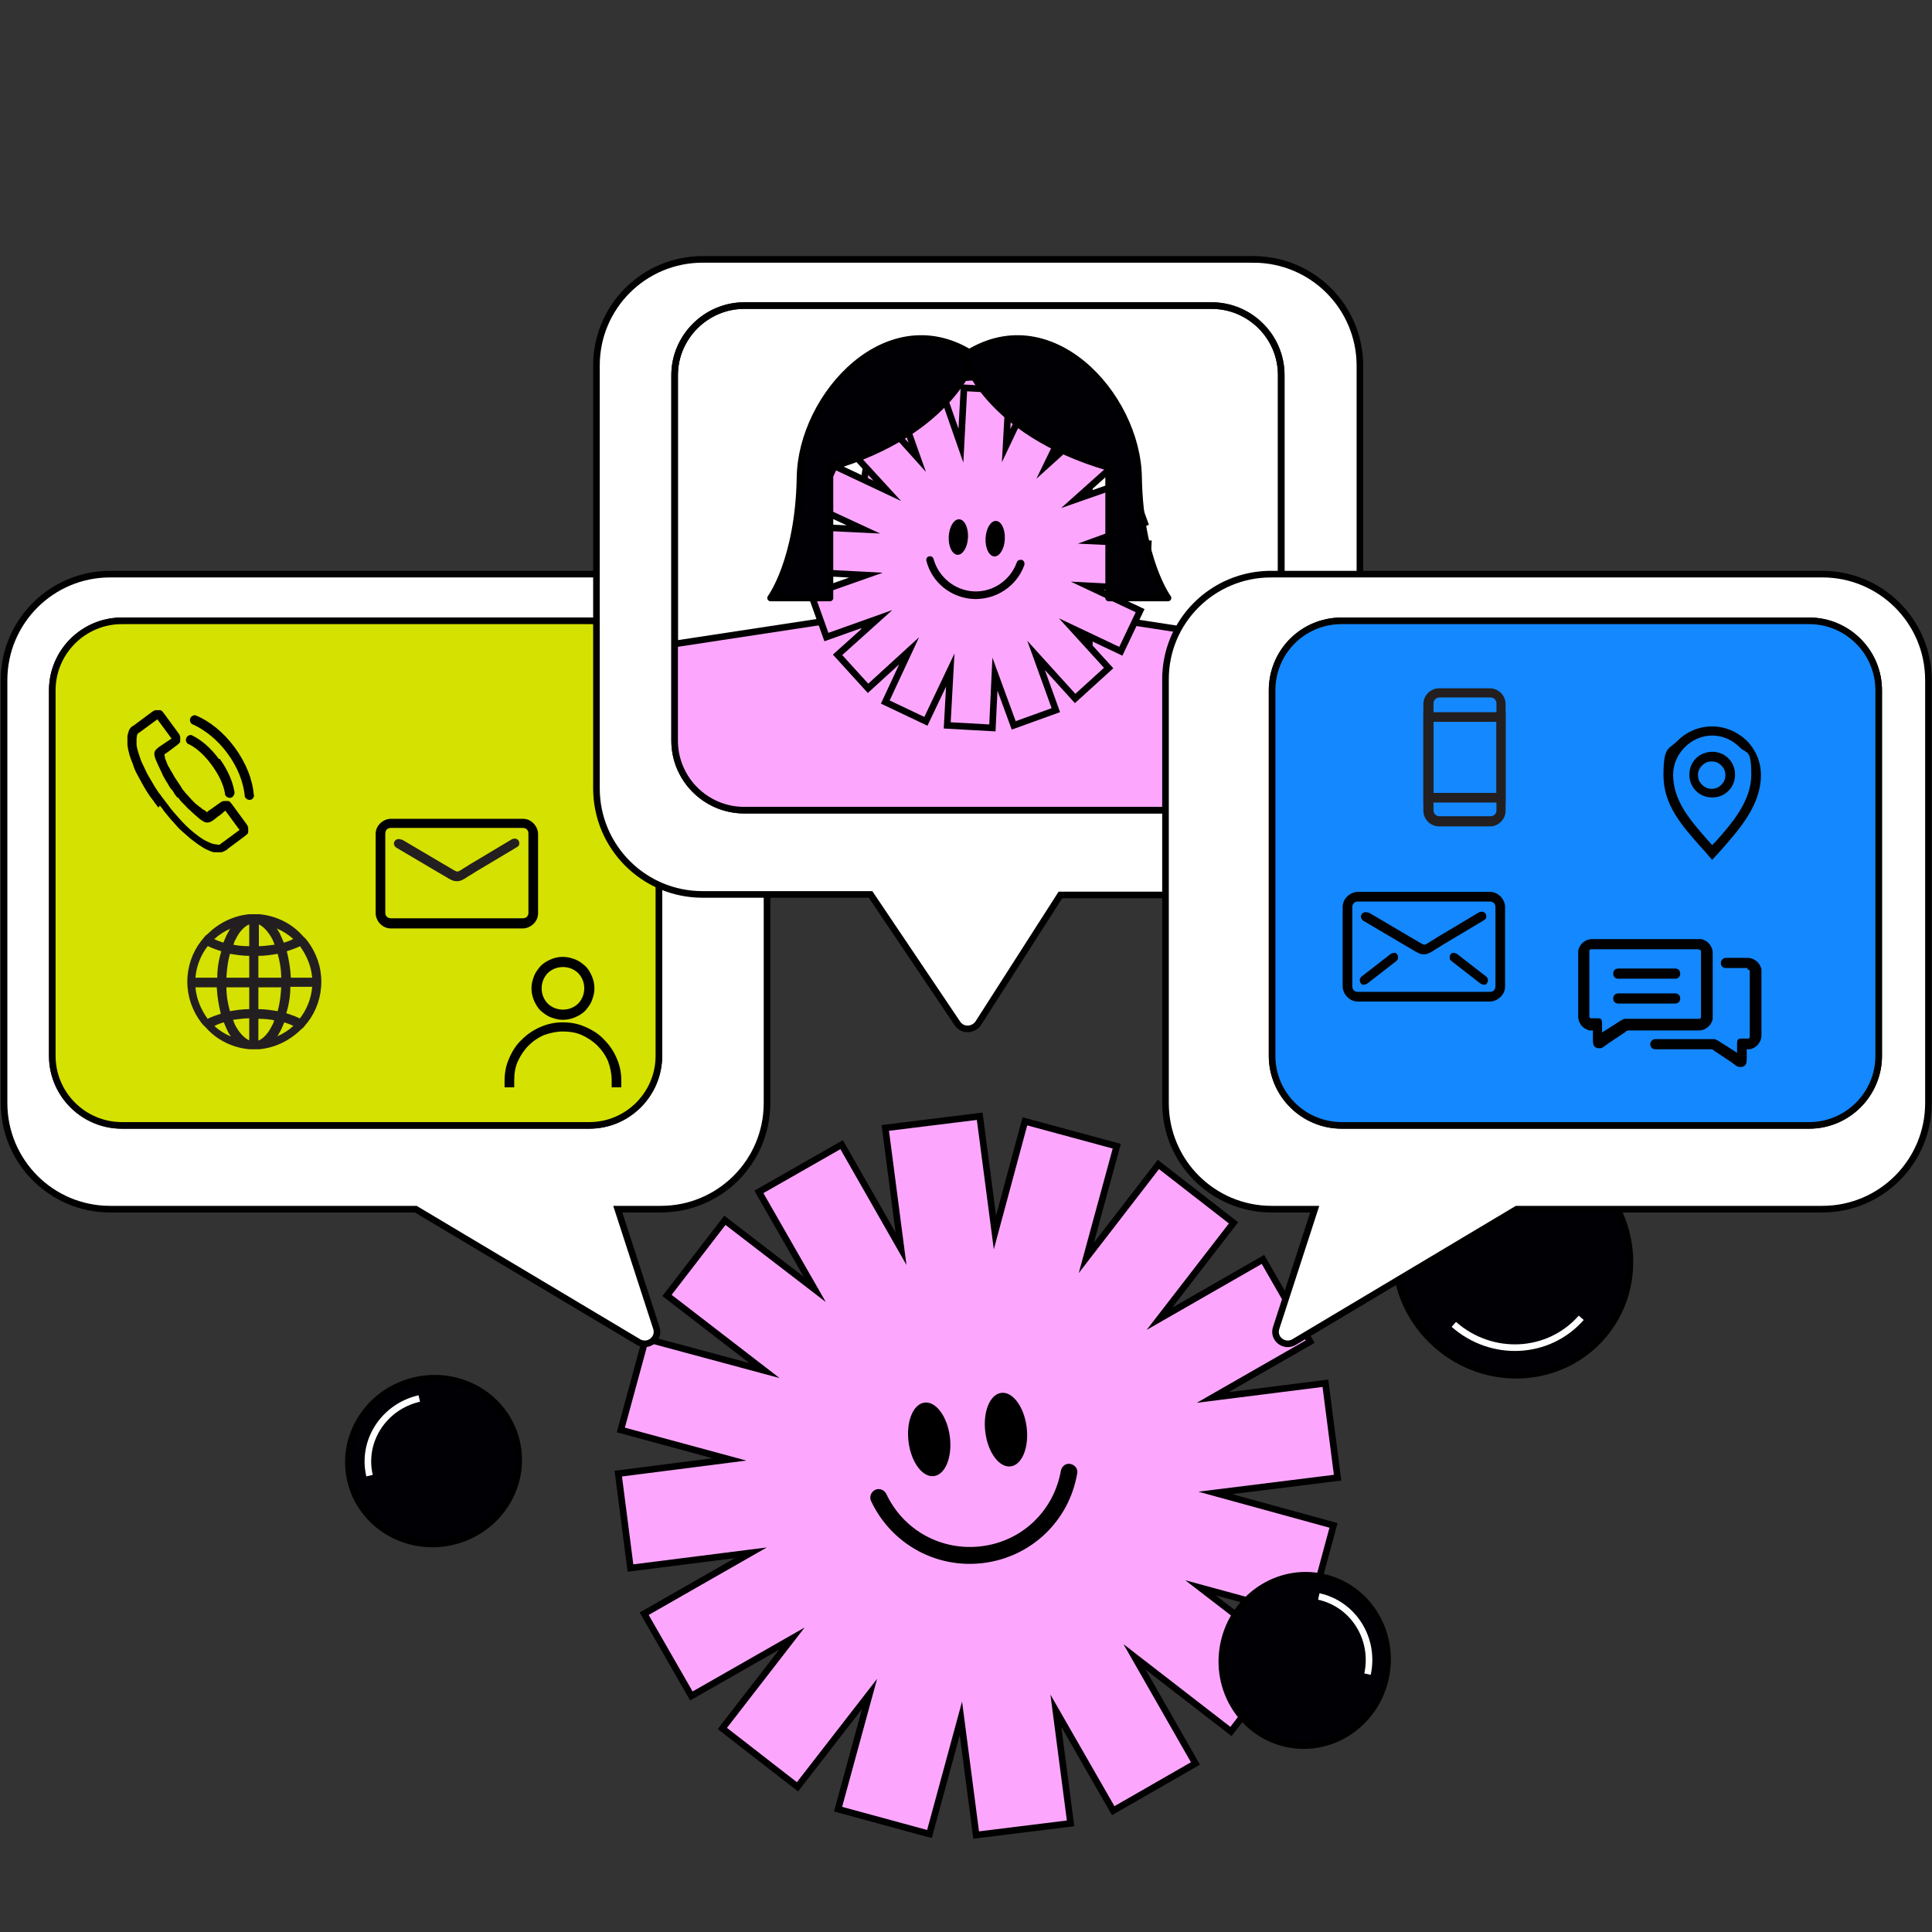 <svg xmlns="http://www.w3.org/2000/svg" xmlns:xlink="http://www.w3.org/1999/xlink" id="Layer_1" viewBox="0 0 380.6 380.6"><rect x="0" y="0" width="380.6" height="380.6" fill="#333333" stroke="none"/><defs><style>      .st0, .st1, .st2 {        fill: none;      }      .st3 {        fill: #fca7fd;      }      .st3, .st4, .st1, .st5, .st6, .st2, .st7, .st8 {        stroke-width: 1.3px;      }      .st3, .st4, .st1, .st5, .st6, .st7, .st8, .st9, .st10, .st11 {        stroke: #000;      }      .st3, .st6, .st2, .st7, .st8 {        stroke-miterlimit: 10;      }      .st4, .st1, .st5 {        stroke-linejoin: round;      }      .st4, .st7 {        fill: #fff;      }      .st12, .st13 {        fill: #231f20;      }      .st14, .st5, .st9, .st10, .st11 {        fill: #000005;      }      .st13, .st15 {        fill-rule: evenodd;      }      .st6 {        fill: #1488ff;      }      .st2 {        stroke: #fff;      }      .st8 {        fill: #d5e100;      }      .st9 {        stroke-miterlimit: 10;        stroke-width: 1.3px;      }      .st10 {        stroke-miterlimit: 10;        stroke-width: 1.3px;      }      .st11 {        stroke-miterlimit: 10;        stroke-width: 1.3px;      }      .st16 {        clip-path: url(#clippath);      }    </style><clipPath id="clippath"><path class="st0" d="M146.6,60.2h92.1c7.5,0,13.7,6.1,13.7,13.7v72c0,7.5-6.1,13.7-13.7,13.7h-92.1c-7.5,0-13.7-6.1-13.7-13.7v-72c0-7.5,6.2-13.7,13.7-13.7Z"></path></clipPath></defs><g><polygon class="st3" points="261.1 272.5 238.9 275.3 258.1 264.3 248.8 248.1 228.4 259.8 243 240.9 228.2 229.4 214 247.8 220 225.8 201.9 220.9 196 242.8 193 219.9 174.4 222.2 177.5 246 165.8 225.5 149.5 234.8 160.5 254 142.8 240.4 131.4 255.2 150.6 270 127.2 263.7 122.3 281.7 143.7 287.5 121.8 290.3 124.2 308.9 147.9 305.9 126.9 317.9 136.2 334.1 156 322.8 142.3 340.5 157.1 352 171.3 333.7 165.1 356.4 183.1 361.3 189.3 338.5 192.3 361.5 210.9 359.2 208 337 219.3 356.7 235.5 347.4 223.5 326.4 242.5 341.1 253.9 326.2 236.5 312.8 257.8 318.6 262.7 300.5 239.4 294.1 263.5 291.1 261.1 272.5"></polygon><g><g><ellipse cx="183" cy="283.6" rx="4.1" ry="7.3" transform="translate(-34.5 25.5) rotate(-7.3)"></ellipse><ellipse cx="198.2" cy="281.6" rx="4.1" ry="7.3" transform="translate(-34.2 27.5) rotate(-7.3)"></ellipse></g><path d="M193.8,307.9c-9.3,1.2-18.2-3.7-22.2-12.2-.4-.8,0-1.8.8-2.2.8-.4,1.8,0,2.2.8,3.4,7.2,10.9,11.3,18.8,10.3,8-1,14.2-7,15.6-14.9.2-.9,1-1.5,1.9-1.3.9.2,1.5,1,1.3,1.9-1.6,9.3-9,16.4-18.4,17.6Z"></path></g></g><g><ellipse class="st11" cx="257.1" cy="327.2" rx="16.8" ry="16.3" transform="translate(-116.8 509.9) rotate(-77.9)"></ellipse><path class="st2" d="M259.8,314.5c6.8,1.5,11.1,8.3,9.6,15.3"></path></g><ellipse class="st9" cx="297.9" cy="247.7" rx="22.7" ry="23.4" transform="translate(-84.6 308.9) rotate(-48.8)"></ellipse><path class="st2" d="M311.5,259.6c-6.4,7.3-17.6,7.9-25.1,1.3"></path><path class="st7" d="M130.2,113.1H21.7c-11.5,0-20.9,9.3-20.9,20.9v83.3c0,11.5,9.3,20.9,20.9,20.9h60.2l43.9,26.2c1.9,1.1,4.2-.7,3.5-2.8l-7.6-23.4h8.5c11.5,0,20.9-9.3,20.9-20.9v-83.3c0-11.6-9.4-20.9-20.9-20.9Z"></path><path class="st4" d="M24,122.3h92.1c7.5,0,13.7,6.1,13.7,13.7v72c0,7.5-6.1,13.7-13.7,13.7H24c-7.5,0-13.7-6.1-13.7-13.7v-72c0-7.6,6.2-13.7,13.7-13.7Z"></path><path class="st8" d="M24,122.3h92.1c7.5,0,13.7,6.1,13.7,13.7v72c0,7.5-6.1,13.7-13.7,13.7H24c-7.5,0-13.7-6.1-13.7-13.7v-72c0-7.6,6.2-13.7,13.7-13.7Z"></path><path class="st7" d="M246.9,51.1h-108.5c-11.5,0-20.9,9.3-20.9,20.9v83.3c0,11.5,9.3,20.9,20.9,20.9h33.1l17.1,25.4c1,1.5,3.1,1.4,4.1,0l16.2-25.3h38.1c11.5,0,20.9-9.3,20.9-20.9v-83.5c-.1-11.5-9.4-20.8-21-20.8Z"></path><path class="st4" d="M146.6,60.2h92.1c7.5,0,13.7,6.1,13.7,13.7v72c0,7.5-6.1,13.7-13.7,13.7h-92.1c-7.5,0-13.7-6.1-13.7-13.7v-72c0-7.5,6.2-13.7,13.7-13.7Z"></path><g class="st16"><g><polyline class="st3" points="214.3 121.2 250.7 126.8 254.2 127.6 254.2 198.3 196.2 198.3"></polyline><g><path class="st3" d="M214.6,121.2v-24.7c0-12.2-9.9-22.2-22.2-22.2s-22.2,9.9-22.2,22.2v24.7h-.1c0,0-40.1,6.1-40.1,6.1l1.6,71.6c0,7.8,16.6,14.2,24.4,14.2s14.2-6.3,14.2-14.2v-6c0,12.2,9.9,22.2,22.2,22.2s22.2-9.9,22.2-22.2v6c0,7.8,6.3,14.2,14.2,14.2"></path><line class="st1" x1="170.3" y1="116.7" x2="170.3" y2="129.3"></line><line class="st1" x1="214.6" y1="115.3" x2="214.6" y2="129.3"></line><ellipse class="st4" cx="192.5" cy="97.6" rx="16.7" ry="4.6"></ellipse><ellipse class="st14" cx="192.5" cy="97.6" rx="6.5" ry="5"></ellipse></g><g><polygon class="st3" points="226.2 107.1 215.6 106.6 225.5 103 222.5 94.7 211.9 98.4 220.4 90.8 214.4 84.2 206.2 91.6 210.9 81.9 202.8 78.1 198.2 87.8 198.8 76.9 189.9 76.4 189.3 87.8 185.6 77.2 177.2 80.2 180.7 90.1 173.6 82.2 167 88.2 174.8 96.7 164.4 91.8 160.6 99.9 170.1 104.3 159.7 103.8 159.2 112.7 170.6 113.3 159.8 117.1 162.8 125.5 172.9 121.9 165 129 171 135.6 179.1 128.2 174.4 138.3 182.4 142.1 187.2 132 186.6 142.9 195.5 143.4 196 132.8 199.7 142.9 208 139.9 204.1 129.1 211.8 137.6 218.4 131.6 211.3 123.8 220.8 128.3 224.6 120.3 214.2 115.4 225.7 116 226.2 107.1"></polygon><g><g><ellipse cx="188.8" cy="105.8" rx="3.5" ry="1.9" transform="translate(73.9 289.2) rotate(-87.2)"></ellipse><ellipse cx="196.1" cy="106.1" rx="3.5" ry="1.9" transform="translate(80.5 296.8) rotate(-87.2)"></ellipse></g><path d="M191.8,118c-4.4-.2-8.2-3.2-9.3-7.5-.1-.4.1-.8.5-.9.4-.1.8.1.9.5,1,3.6,4.2,6.2,7.9,6.4s7.2-2.1,8.5-5.7c.1-.4.6-.6,1-.5.4.1.6.6.5,1-1.5,4.2-5.6,6.9-10.1,6.7Z"></path></g></g></g></g><path class="st1" d="M146.6,60.2h92.1c7.5,0,13.7,6.1,13.7,13.7v72c0,7.5-6.1,13.7-13.7,13.7h-92.1c-7.5,0-13.7-6.1-13.7-13.7v-72c0-7.5,6.2-13.7,13.7-13.7Z"></path><path class="st7" d="M250.4,113.1h108.6c11.5,0,20.9,9.3,20.9,20.9v83.3c0,11.5-9.3,20.9-20.9,20.9h-60.2l-43.9,26.2c-1.9,1.1-4.2-.7-3.5-2.8l7.6-23.4h-8.5c-11.5,0-20.9-9.3-20.9-20.9v-83.3c-.1-11.6,9.3-20.9,20.8-20.9h0Z"></path><path class="st4" d="M264.3,122.3h92.1c7.5,0,13.7,6.1,13.7,13.7v72c0,7.5-6.1,13.7-13.7,13.7h-92.1c-7.5,0-13.7-6.1-13.7-13.7v-72c0-7.6,6.1-13.7,13.7-13.7Z"></path><path class="st6" d="M264.3,122.3h92.1c7.5,0,13.7,6.1,13.7,13.7v72c0,7.5-6.1,13.7-13.7,13.7h-92.1c-7.5,0-13.7-6.1-13.7-13.7v-72c0-7.6,6.1-13.7,13.7-13.7Z"></path><path class="st0" d="M145.9,215.8h92.1c7.5,0,13.7,6.1,13.7,13.7v72c0,7.5-6.1,13.7-13.7,13.7h-92.1c-7.5,0-13.7-6.1-13.7-13.7v-72c0-7.6,6.2-13.7,13.7-13.7Z"></path><ellipse class="st10" cx="85.5" cy="287.8" rx="16.8" ry="16.3" transform="translate(-63.1 26.9) rotate(-13.1)"></ellipse><path class="st2" d="M72.8,290.7c-1.6-6.8,2.8-13.6,9.8-15.2"></path><rect class="st0" x="2.4" y="1.7" width="380.6" height="380.6"></rect><g><path class="st5" d="M192,70.1s-4.1,14.9-28.5,22v25.7h-11.7s5.5-7.4,5.8-23.7c.2-16.3,17.6-35.3,34.4-24Z"></path><path class="st5" d="M189.9,70.1s4.1,14.9,28.5,22v25.7h11.7s-5.5-7.4-5.8-23.7c-.2-16.3-17.6-35.3-34.4-24Z"></path></g><g><path class="st15" d="M77,161.3h26c.8,0,1.5.3,2.1.9.5.5.9,1.3.9,2.1v15.6c0,.8-.3,1.5-.9,2.1-.5.5-1.3.9-2.1.9h-26c-.8,0-1.5-.3-2.1-.9-.5-.5-.9-1.3-.9-2.1v-15.6c0-.8.3-1.5.9-2.1.5-.5,1.3-.9,2.1-.9h0ZM103,163.1h-26c-.3,0-.6.1-.8.3-.2.2-.3.5-.3.8v15.6c0,.3.1.6.3.8.2.2.5.3.8.3h26c.3,0,.6-.1.8-.3.2-.2.3-.5.3-.8v-15.6c0-.3-.1-.6-.3-.8-.2-.2-.5-.3-.8-.3Z"></path><path class="st13" d="M79.2,165.4l8.3,4.9c.5.3.9.5,1.2.7.8.5,1.2.7,1.4.7.2,0,.6-.2,1.3-.7.4-.2.8-.5,1.3-.8l8.2-4.9h0c.1,0,.3-.1.5-.1.5,0,.9.4.9.9s-.2.6-.5.8h0s-8.2,4.9-8.2,4.9c-.5.3-.9.6-1.3.8-1,.7-1.6,1-2.3,1-.7,0-1.3-.3-2.4-1-.4-.2-.8-.5-1.2-.7l-8.3-4.9h0c-.3-.2-.5-.5-.5-.8,0-.5.4-.9.9-.9s.3,0,.5.1h0Z"></path></g><g><path class="st15" d="M267.5,175.7h26c.8,0,1.5.3,2.1.9.5.5.9,1.3.9,2.1v15.6c0,.8-.3,1.5-.9,2.1-.5.5-1.3.9-2.1.9h-26c-.8,0-1.5-.3-2.1-.9-.5-.5-.9-1.3-.9-2.1v-15.6c0-.8.3-1.5.9-2.1.5-.5,1.3-.9,2.1-.9h0ZM293.5,177.6h-26c-.3,0-.6.1-.8.3-.2.2-.3.5-.3.8v15.6c0,.3.1.6.3.8s.5.3.8.3h26c.3,0,.6-.1.8-.3.2-.2.3-.5.3-.8v-15.6c0-.3-.1-.6-.3-.8-.2-.2-.5-.3-.8-.3Z"></path><path class="st15" d="M269.7,179.8l8.3,4.9c.5.3.9.5,1.2.7.8.5,1.2.7,1.4.7.2,0,.6-.2,1.3-.7.4-.2.8-.5,1.3-.8l8.2-4.9h0c.1,0,.3-.1.5-.1.5,0,.9.4.9.9s-.2.6-.5.8h0s-8.2,4.9-8.2,4.9c-.5.3-.9.6-1.3.8-1,.7-1.6,1-2.3,1-.7,0-1.3-.3-2.4-1-.4-.2-.8-.5-1.2-.7l-8.3-4.9h0c-.3-.2-.5-.5-.5-.8,0-.5.4-.9.9-.9s.3,0,.5.1h0Z"></path><path class="st15" d="M275.1,189.3l-5.8,4.5h0c-.2.1-.5.2-.7.2-.5,0-.8-.6-.7-1.1,0-.2.2-.4.3-.5h0s5.8-4.5,5.8-4.5h0c.2-.1.5-.2.7-.2.5,0,.8.6.7,1.1,0,.2-.2.4-.3.5h0Z"></path><path class="st15" d="M285.9,189.3l5.8,4.5h0c.2.1.5.2.7.2.5,0,.8-.6.7-1.1,0-.2-.2-.4-.3-.5h0s-5.8-4.5-5.8-4.5h0c-.2-.1-.5-.2-.7-.2-.5,0-.8.6-.7,1.1,0,.2.2.4.3.5h0Z"></path></g><path class="st15" d="M31.2,159.1c0-.1-.2-.2-.3-.4,0-.1-.2-.2-.3-.4-.1-.1-.2-.3-.3-.4,0-.1-.2-.3-.3-.4,0-.1-.2-.3-.3-.4-.5-.7-1-1.5-1.4-2.2-.4-.7-.8-1.5-1.2-2.2-.4-.7-.7-1.4-.9-2.1-.3-.7-.5-1.3-.7-1.9-.2-.7-.3-1.3-.4-1.9,0-.6,0-1.1,0-1.6,0-.5.2-.9.3-1.3.2-.4.4-.7.8-.9h0s0,0,0,0h0s0,0,0,0h0s0,0,0,0h0s0,0,0,0h0s0,0,0,0l.3-.2h0s0,0,0,0l3.5-2.6c0,0,.2-.1.3-.2,0,0,.2,0,.3-.1.1,0,.2,0,.3,0,.1,0,.2,0,.3,0,.1,0,.2,0,.3,0h0c0,0,.2,0,.3.1,0,0,.2.1.2.2,0,0,.1.1.2.2l3,4.1c0,0,.1.2.2.3,0,0,0,.2.1.3,0,.1,0,.2,0,.3,0,.1,0,.2,0,.3,0,.1,0,.2,0,.3,0,0,0,.2-.1.3,0,0-.1.2-.2.2,0,0-.1.1-.2.2l-2,1.5c-.1,0-.2.2-.3.2h0c-.2.1-.3.2-.3.2,0,0,0,0,0,.1,0,0,0,.2.1.4h0c0,.2,0,.2,0,.2h0c0,.2.1.3.2.5,0,.2.1.3.2.5,0,.2.1.3.2.5,0,.2.2.3.3.5.1.3.3.6.5.9.2.3.3.6.5.9.2.3.4.6.6.9.2.3.4.6.6.9h0c.2.4.4.7.7,1,.2.3.5.6.7.8.2.3.5.5.7.8.2.2.5.5.7.7.2.2.3.3.5.4.1.1.3.3.5.4.2.1.3.3.5.4.2.1.3.2.5.3,0,0,.1,0,.1.1h0c.1,0,.2.2.3.2,0,0,0,0,0,0,0,0,0,0,.2-.2h0s0,0,0,0h0s0,0,0,0h0c0,0,.2-.2.3-.2l2.1-1.5c0,0,.2-.1.3-.2,0,0,.2,0,.3-.1.1,0,.2,0,.3,0,.1,0,.2,0,.3,0,.1,0,.2,0,.3,0,0,0,.2,0,.3.1,0,0,.2.1.2.2,0,0,.1.1.2.2l3,4.1c0,0,.1.2.2.3,0,0,0,.2.1.3,0,.1,0,.2,0,.3,0,.1,0,.2,0,.3,0,.1,0,.2,0,.3h0c0,0,0,.2-.1.3,0,0-.1.2-.2.2,0,0-.1.1-.2.2l-3.5,2.6h0s-.2.2-.2.2h0s0,0,0,0h0s0,0,0,0h0s0,0,0,0h0c-.3.2-.7.4-1.1.5-.4,0-.9,0-1.3,0-.5,0-1-.3-1.5-.5-.5-.2-1.1-.6-1.7-1-.5-.4-1.1-.8-1.6-1.2-.6-.5-1.1-1-1.7-1.5-.6-.5-1.1-1.1-1.7-1.8-.6-.6-1.1-1.3-1.7-2-.1-.1-.2-.3-.3-.4,0-.1-.2-.3-.3-.4-.1-.1-.2-.3-.3-.4h0ZM43.1,149.5c-1.6-2.2-3.5-3.8-5.4-4.7h0c-.2,0-.5,0-.7.2-.4.3-.5.9-.2,1.3.1.2.3.3.6.4h0c1.5.8,3,2.2,4.3,4,1.4,1.9,2.3,3.8,2.6,5.5h0c0,.2,0,.4.2.6.3.4.9.5,1.3.2.2-.2.3-.4.4-.7h0c0,0,0-.1,0-.2-.3-2-1.3-4.4-2.9-6.6h0ZM50,156.7h0c-.2-3-1.5-6.4-3.8-9.5-2.2-3-5-5.2-7.7-6.3h0c-.2,0-.5,0-.7.2-.4.3-.5.9-.2,1.3.1.2.3.3.6.4h0c2.3,1.1,4.7,3,6.6,5.6,2,2.7,3.1,5.6,3.4,8.2h0c0,.2,0,.4.2.6.3.4.9.5,1.3.2.2-.2.3-.4.4-.7h0ZM35.7,155.2h0s0,0,0,0h0ZM35,157.2c-.2-.3-.5-.6-.7-.9h0s0-.1,0-.1h0s0,0,0,0c-.2-.3-.4-.6-.7-.9h0c-.2-.3-.4-.6-.6-1-.2-.3-.4-.6-.6-1-.2-.3-.4-.7-.5-1-1-2.1-1.5-3.1-1.5-3.8,0-.8.7-1.2,1.9-2h0c.4-.3.9-.6,1.5-1l-2.8-3.8-3.4,2.5h0s0,0,0,0h0s0,0,0,0h0s0,0,0,0h0s-.3.2-.3.2c0,0,0,0,0,0,0,0,0,0,0,0-.1,0-.2.2-.3.4,0,.2-.1.5-.1.8,0,.3,0,.7,0,1.1,0,.4.2.9.3,1.4.2.6.4,1.2.6,1.8.3.6.6,1.3.9,1.9.3.7.7,1.3,1.1,2,.4.7.8,1.4,1.3,2.1,0,.1.2.3.3.4,0,.1.2.2.3.4,0,.1.2.3.3.4,0,.1.2.3.3.4.1.2.2.3.3.4,0,.1.2.2.3.4,0,.1.2.2.3.4.1.1.2.3.3.4.5.7,1.1,1.3,1.6,1.9.5.6,1.1,1.2,1.6,1.7.5.5,1.1,1,1.6,1.4.5.4,1,.8,1.5,1.1.4.3.9.5,1.3.7.4.2.7.3,1.1.4.3,0,.6.1.8.1.2,0,.4,0,.5-.2,0,0,0,0,0,0,0,0,0,0,0,0l.3-.2h0s0,0,0,0h0s0,0,0,0h0s3.4-2.5,3.4-2.5l-2.8-3.8c-.3.2-.5.4-.7.6-.3.2-.5.4-.7.5-1.1.9-1.7,1.4-2.5,1.2-.7-.2-1.6-1-3.2-2.5-.3-.2-.5-.5-.8-.8-.3-.3-.5-.5-.8-.8-.2-.3-.5-.6-.7-.9Z"></path><g><path class="st12" d="M293.5,162.8h-10c-1.7,0-3.1-1.4-3.1-3.1v-21c0-1.7,1.4-3.1,3.1-3.1h10c1.7,0,3.1,1.4,3.1,3.1v21c0,1.7-1.4,3.1-3.1,3.1ZM283.6,137.4c-.7,0-1.2.5-1.2,1.2v21c0,.7.5,1.2,1.2,1.2h10c.7,0,1.2-.5,1.2-1.2v-21c0-.7-.5-1.2-1.2-1.2h-10Z"></path><path class="st12" d="M296.6,158.1h-16.2v-17.8h16.2v17.8ZM282.4,156.2h12.4v-14h-12.4v14Z"></path></g><path class="st13" d="M49.1,204.9v-4.3c-1.1,0-2.2.2-3.2.3.1.3.3.7.4,1,.8,1.5,1.7,2.5,2.7,3h0ZM50.8,180.1s0,0,0,0c0,0,0,0,.1,0,0,0,0,0,0,0h0c0,0,.1,0,.2,0h0c3.2.3,6.1,1.7,8.2,3.9.3.3.5.6.8.8l.5.6h0c1.7,2.3,2.7,5,2.7,8s-1,5.8-2.7,8h0s-.5.6-.5.6c-.2.3-.5.6-.8.8-2.1,2.1-5,3.6-8.2,3.9h0c0,0-.1,0-.2,0h0s0,0,0,0c0,0,0,0-.1,0,0,0,0,0,0,0,0,0,0,0-.1,0h0s0,0-.1,0h0s0,0-.1,0h0c0,0-.1,0-.2,0h0c0,0-.1,0-.2,0s-.1,0-.2,0h0c0,0-.1,0-.2,0h0s0,0-.1,0h0s0,0-.1,0h0s0,0-.1,0c0,0,0,0,0,0,0,0,0,0-.1,0,0,0,0,0,0,0h0c0,0-.1,0-.2,0h0c-3.2-.3-6.1-1.7-8.2-3.9-.3-.3-.5-.6-.8-.8l-.5-.6h0c-1.7-2.3-2.7-5-2.7-8s1-5.8,2.7-8h0s.5-.6.5-.6c.2-.3.5-.6.8-.8,2.1-2.1,5-3.6,8.2-3.9h0c0,0,.1,0,.2,0h0s0,0,0,0c0,0,0,0,.1,0,0,0,0,0,0,0,0,0,0,0,.1,0h0s0,0,.1,0h0s0,0,.1,0h0c0,0,.1,0,.2,0h0c0,0,.1,0,.2,0s.1,0,.2,0h0c0,0,.1,0,.2,0h0s0,0,.1,0h0s0,0,.1,0h0s0,0,.1,0h0ZM57.8,185c-1-.9-2.1-1.6-3.3-2.1.3.4.6.9.8,1.4.2.4.4.9.6,1.4.7-.2,1.3-.4,1.8-.7h0ZM45.5,182.9c-1.2.5-2.3,1.2-3.3,2.1.6.3,1.2.5,1.8.7.2-.5.4-.9.6-1.4.3-.5.5-1,.8-1.4h0ZM40.9,186.4c-1.3,1.7-2.2,3.8-2.4,6.2h4.3c0-1.8.3-3.6.8-5.2-.9-.3-1.8-.6-2.6-1h0ZM38.5,194.5c.2,2.3,1.1,4.4,2.4,6.2.8-.4,1.7-.7,2.6-1-.4-1.6-.7-3.3-.8-5.2h-4.3ZM42.2,202.1c1,.9,2.1,1.6,3.3,2.1-.3-.4-.6-.9-.8-1.4-.2-.4-.4-.9-.6-1.4-.7.2-1.3.4-1.8.7h0ZM54.5,204.2c1.2-.5,2.3-1.2,3.3-2.1-.6-.3-1.2-.5-1.8-.7-.2.5-.4.9-.6,1.4-.3.5-.5,1-.8,1.4h0ZM59.1,200.6c1.3-1.7,2.2-3.8,2.4-6.2h-4.3c0,1.8-.3,3.6-.8,5.2.9.3,1.8.6,2.6,1h0ZM61.5,192.6c-.2-2.3-1.1-4.4-2.4-6.2-.8.4-1.7.7-2.6,1,.4,1.6.7,3.3.8,5.2h4.3ZM54.7,187.9c-1.2.2-2.4.4-3.8.4v4.3h4.5c0-1.7-.3-3.3-.7-4.7h0ZM49.1,188.3c-1.3,0-2.6-.2-3.8-.4-.4,1.4-.6,3-.7,4.7h4.5v-4.3h0ZM45.9,186.1c1,.2,2.1.3,3.2.3v-4.3c-1,.4-2,1.5-2.7,3-.2.3-.3.6-.4,1h0ZM50.9,186.4c1.1,0,2.2-.2,3.2-.3-.1-.3-.3-.7-.4-1-.8-1.5-1.7-2.5-2.7-3v4.3h0ZM49.1,198.8v-4.3h-4.5c0,1.7.3,3.3.7,4.7,1.2-.2,2.4-.4,3.8-.4h0ZM50.9,198.8c1.3,0,2.6.2,3.8.4.4-1.4.6-3,.7-4.7h-4.5v4.3h0ZM54.1,201c-1-.2-2.1-.3-3.2-.3v4.3c1-.4,2-1.5,2.7-3,.2-.3.3-.6.4-1Z"></path><g><path class="st15" d="M313.6,185h21.1c.4,0,.7,0,1,.2.3.1.6.3.9.6.2.2.4.5.6.9.1.3.2.6.2,1v12.6c0,.4,0,.7-.2,1-.1.3-.3.6-.6.9-.2.2-.5.4-.9.6-.3.1-.6.2-1,.2h-13.7c-.2,0-.3,0-.3,0h0s0,0,0,0c0,0,0,0-.2.1h-.2c0,.2,0,.2-.1.2l-3.3,2.2c-.3.2-.5.4-.7.5h0s0,0,0,0c-.4.3-.6.5-1,.5h0s-.2,0-.2,0c-.5,0-.8-.2-1-.5-.2-.3-.2-.8-.2-1.5v-1.5h0s-.2,0-.2,0c-.4,0-.7,0-1-.2-.3-.1-.6-.3-.9-.6-.2-.2-.4-.5-.6-.9-.1-.3-.2-.6-.2-1v-12.6c0-.4,0-.7.2-1,.1-.3.3-.6.6-.9.2-.2.5-.4.9-.6.3-.1.6-.2,1-.2h0ZM344.2,191c0,0,.2,0,.2,0,0,0,.1,0,.2.1,0,0,.1.1.1.2,0,0,0,.2,0,.2v12.6c0,0,0,.2,0,.2,0,0,0,.1-.1.2,0,0-.1.1-.2.1,0,0-.2,0-.2,0h-.9s0,0,0,0h0s0,0,0,0c0,0,0,0,0,0,0,0,0,0,0,0-.5,0-.8,0-.9.2-.2.2-.2.5-.2,1v1.6l-3.3-2.1c-.3-.2-.3-.2-.3-.2h0c-.1,0-.2-.2-.4-.2-.1,0-.2-.1-.3-.2-.2,0-.3,0-.5,0-.1,0-.3,0-.5,0h0s-.2,0-.2,0h-10.6c-.3,0-.5.1-.7.3-.2.2-.3.4-.3.7,0,.6.4,1,1,1h10.8c.2,0,.3,0,.3,0,0,0,0,0,0,0,0,0,0,0,.2.1h.2c0,.2,0,.2.1.2l3.3,2.2c.3.2.5.4.7.5h0s0,0,0,0h0c.2.2.4.3.6.4.1,0,.3.1.4.1h0s.2,0,.2,0c.5,0,.8-.2,1-.5.2-.3.2-.8.2-1.5v-1.5h0s.2,0,.2,0c.4,0,.7,0,1-.2.3-.1.6-.3.9-.6.2-.2.4-.5.6-.9.1-.3.2-.6.2-1v-12.6c0-.4,0-.7-.2-1-.1-.3-.3-.6-.6-.9-.2-.2-.5-.4-.9-.6-.3-.1-.6-.2-1-.2h-4.3c-.3,0-.5.1-.7.3-.2.2-.3.4-.3.7,0,.6.4,1,1,1h4.3ZM334.7,187h-21.1c0,0-.2,0-.2,0,0,0-.1,0-.2.1h0c0,0-.1.1-.1.2,0,0,0,.2,0,.2v12.6c0,0,0,.2,0,.2,0,0,0,.1.1.2,0,0,.1.1.2.1,0,0,.2,0,.2,0h.9s0,0,0,0h0s0,0,0,0c0,0,0,0,0,0,0,0,0,0,0,0,.5,0,.8,0,.9.2.2.2.2.5.2,1v1.6l3.3-2.1c.3-.2.3-.2.3-.2h0s0,0,0,0h0c.1,0,.2-.2.4-.2.1,0,.2-.1.3-.2.2,0,.3,0,.5,0,.1,0,.3,0,.5,0h0s.2,0,.2,0h13.5c0,0,.2,0,.2,0,0,0,.1,0,.2-.1,0,0,.1-.1.1-.2,0,0,0-.2,0-.2v-12.6c0,0,0-.2,0-.2,0,0,0-.1-.1-.2,0,0-.1-.1-.2-.1,0,0-.2,0-.2,0h0ZM315,204.6h0s0,0,0,0h0s0,0,0,0h0ZM315,204.6s0,0,0,0h0s0,0,0,0h0ZM315,204.6h0s0,0,0,0h0,0ZM315,204.6h0s0,0,0,0h0Z"></path><path class="st15" d="M318.8,190.8h11.2c.6,0,1,.4,1,1s-.4,1-1,1h-11.2c-.6,0-1-.4-1-1s.4-1,1-1h0ZM330,197.7c.6,0,1-.4,1-1s-.4-1-1-1h-11.2c-.6,0-1,.4-1,1s.4,1,1,1h11.2Z"></path></g><path class="st15" d="M110.9,201.4c1.6,0,3.1.3,4.4.9,1.4.6,2.7,1.4,3.7,2.5,1.1,1.1,1.9,2.3,2.5,3.7.6,1.4.9,2.8.9,4.4s0,.4,0,.6c0,.2,0,.4,0,.6h0c0,.1-.1.1-.1.1h-1.8v-.2c0-.2,0-.4,0-.6,0-.2,0-.4,0-.6,0-1.3-.3-2.6-.7-3.7-.5-1.2-1.2-2.2-2.1-3.1-.9-.9-2-1.6-3.1-2.1-1.1-.5-2.4-.7-3.7-.7s-2.6.3-3.7.7c-1.2.5-2.2,1.2-3.1,2.1-.9.9-1.6,2-2.1,3.1-.5,1.1-.7,2.4-.7,3.7s0,.4,0,.6c0,.2,0,.4,0,.6v.2s-.1,0-.1,0h-1.8c0-.3,0-.5,0-.7,0-.2,0-.4,0-.6,0-1.6.3-3.1.9-4.4.6-1.4,1.4-2.7,2.5-3.7,1.1-1.1,2.3-1.9,3.7-2.5,1.4-.6,2.8-.9,4.4-.9h0ZM110.9,188.5c.8,0,1.6.2,2.4.5.8.3,1.4.8,2,1.3.6.6,1,1.3,1.3,2,.3.7.5,1.5.5,2.4s-.2,1.6-.5,2.4c-.3.8-.8,1.4-1.3,2-.6.6-1.3,1-2,1.3-.7.3-1.5.5-2.4.5s-1.6-.2-2.4-.5c-.8-.3-1.4-.8-2-1.3-.6-.6-1-1.3-1.3-2-.3-.7-.5-1.5-.5-2.4s.2-1.6.5-2.4c.3-.8.8-1.4,1.3-2,.6-.6,1.3-1,2-1.3.7-.3,1.5-.5,2.4-.5h0ZM113.9,191.7c-.4-.4-.9-.7-1.4-.9-.5-.2-1.1-.3-1.6-.3s-1.1.1-1.6.3c-.5.2-1,.5-1.4.9-.4.4-.7.9-.9,1.4-.2.5-.3,1.1-.3,1.6s.1,1.1.3,1.6c.2.5.5,1,.9,1.4.4.4.9.7,1.4.9.5.2,1.1.3,1.6.3s1.1-.1,1.6-.3c.5-.2,1-.5,1.4-.9.4-.4.7-.9.9-1.4.2-.5.3-1.1.3-1.6s-.1-1.1-.3-1.6c-.2-.5-.5-1-.9-1.4Z"></path><path class="st15" d="M337.3,143.1c2.6,0,5,1.1,6.8,2.8,1.7,1.7,2.8,4.1,2.8,6.8,0,5.8-4.1,10.5-7.7,14.6-.5.5-.9,1.1-1.2,1.3l-.7.8-.7-.8c-.5-.6-1-1.2-1.5-1.7-3.8-4.3-7.4-8.3-7.4-14.2s1.1-5,2.8-6.8c1.7-1.7,4.1-2.8,6.8-2.8h0ZM342.7,147.2c-1.4-1.4-3.3-2.3-5.4-2.3s-4,.9-5.4,2.3c-1.4,1.4-2.3,3.3-2.3,5.4,0,5.2,3.4,9,6.9,13,.3.3.5.6.8.9.2-.2.3-.4.5-.5,3.4-3.8,7.2-8.2,7.2-13.4s-.9-4-2.3-5.4h0ZM337.3,148.1c-1.2,0-2.4.5-3.2,1.3-.8.8-1.3,1.9-1.3,3.2s.5,2.4,1.3,3.2c.8.8,1.9,1.3,3.2,1.3s2.4-.5,3.2-1.3c.8-.8,1.3-1.9,1.3-3.2s-.5-2.4-1.3-3.2c-.8-.8-1.9-1.3-3.2-1.3h0ZM339.1,150.8c-.5-.5-1.1-.8-1.9-.8s-1.4.3-1.9.8c-.5.5-.8,1.1-.8,1.9s.3,1.4.8,1.9c.5.5,1.1.8,1.9.8s1.4-.3,1.9-.8c.5-.5.8-1.1.8-1.9s-.3-1.4-.8-1.9Z"></path></svg>